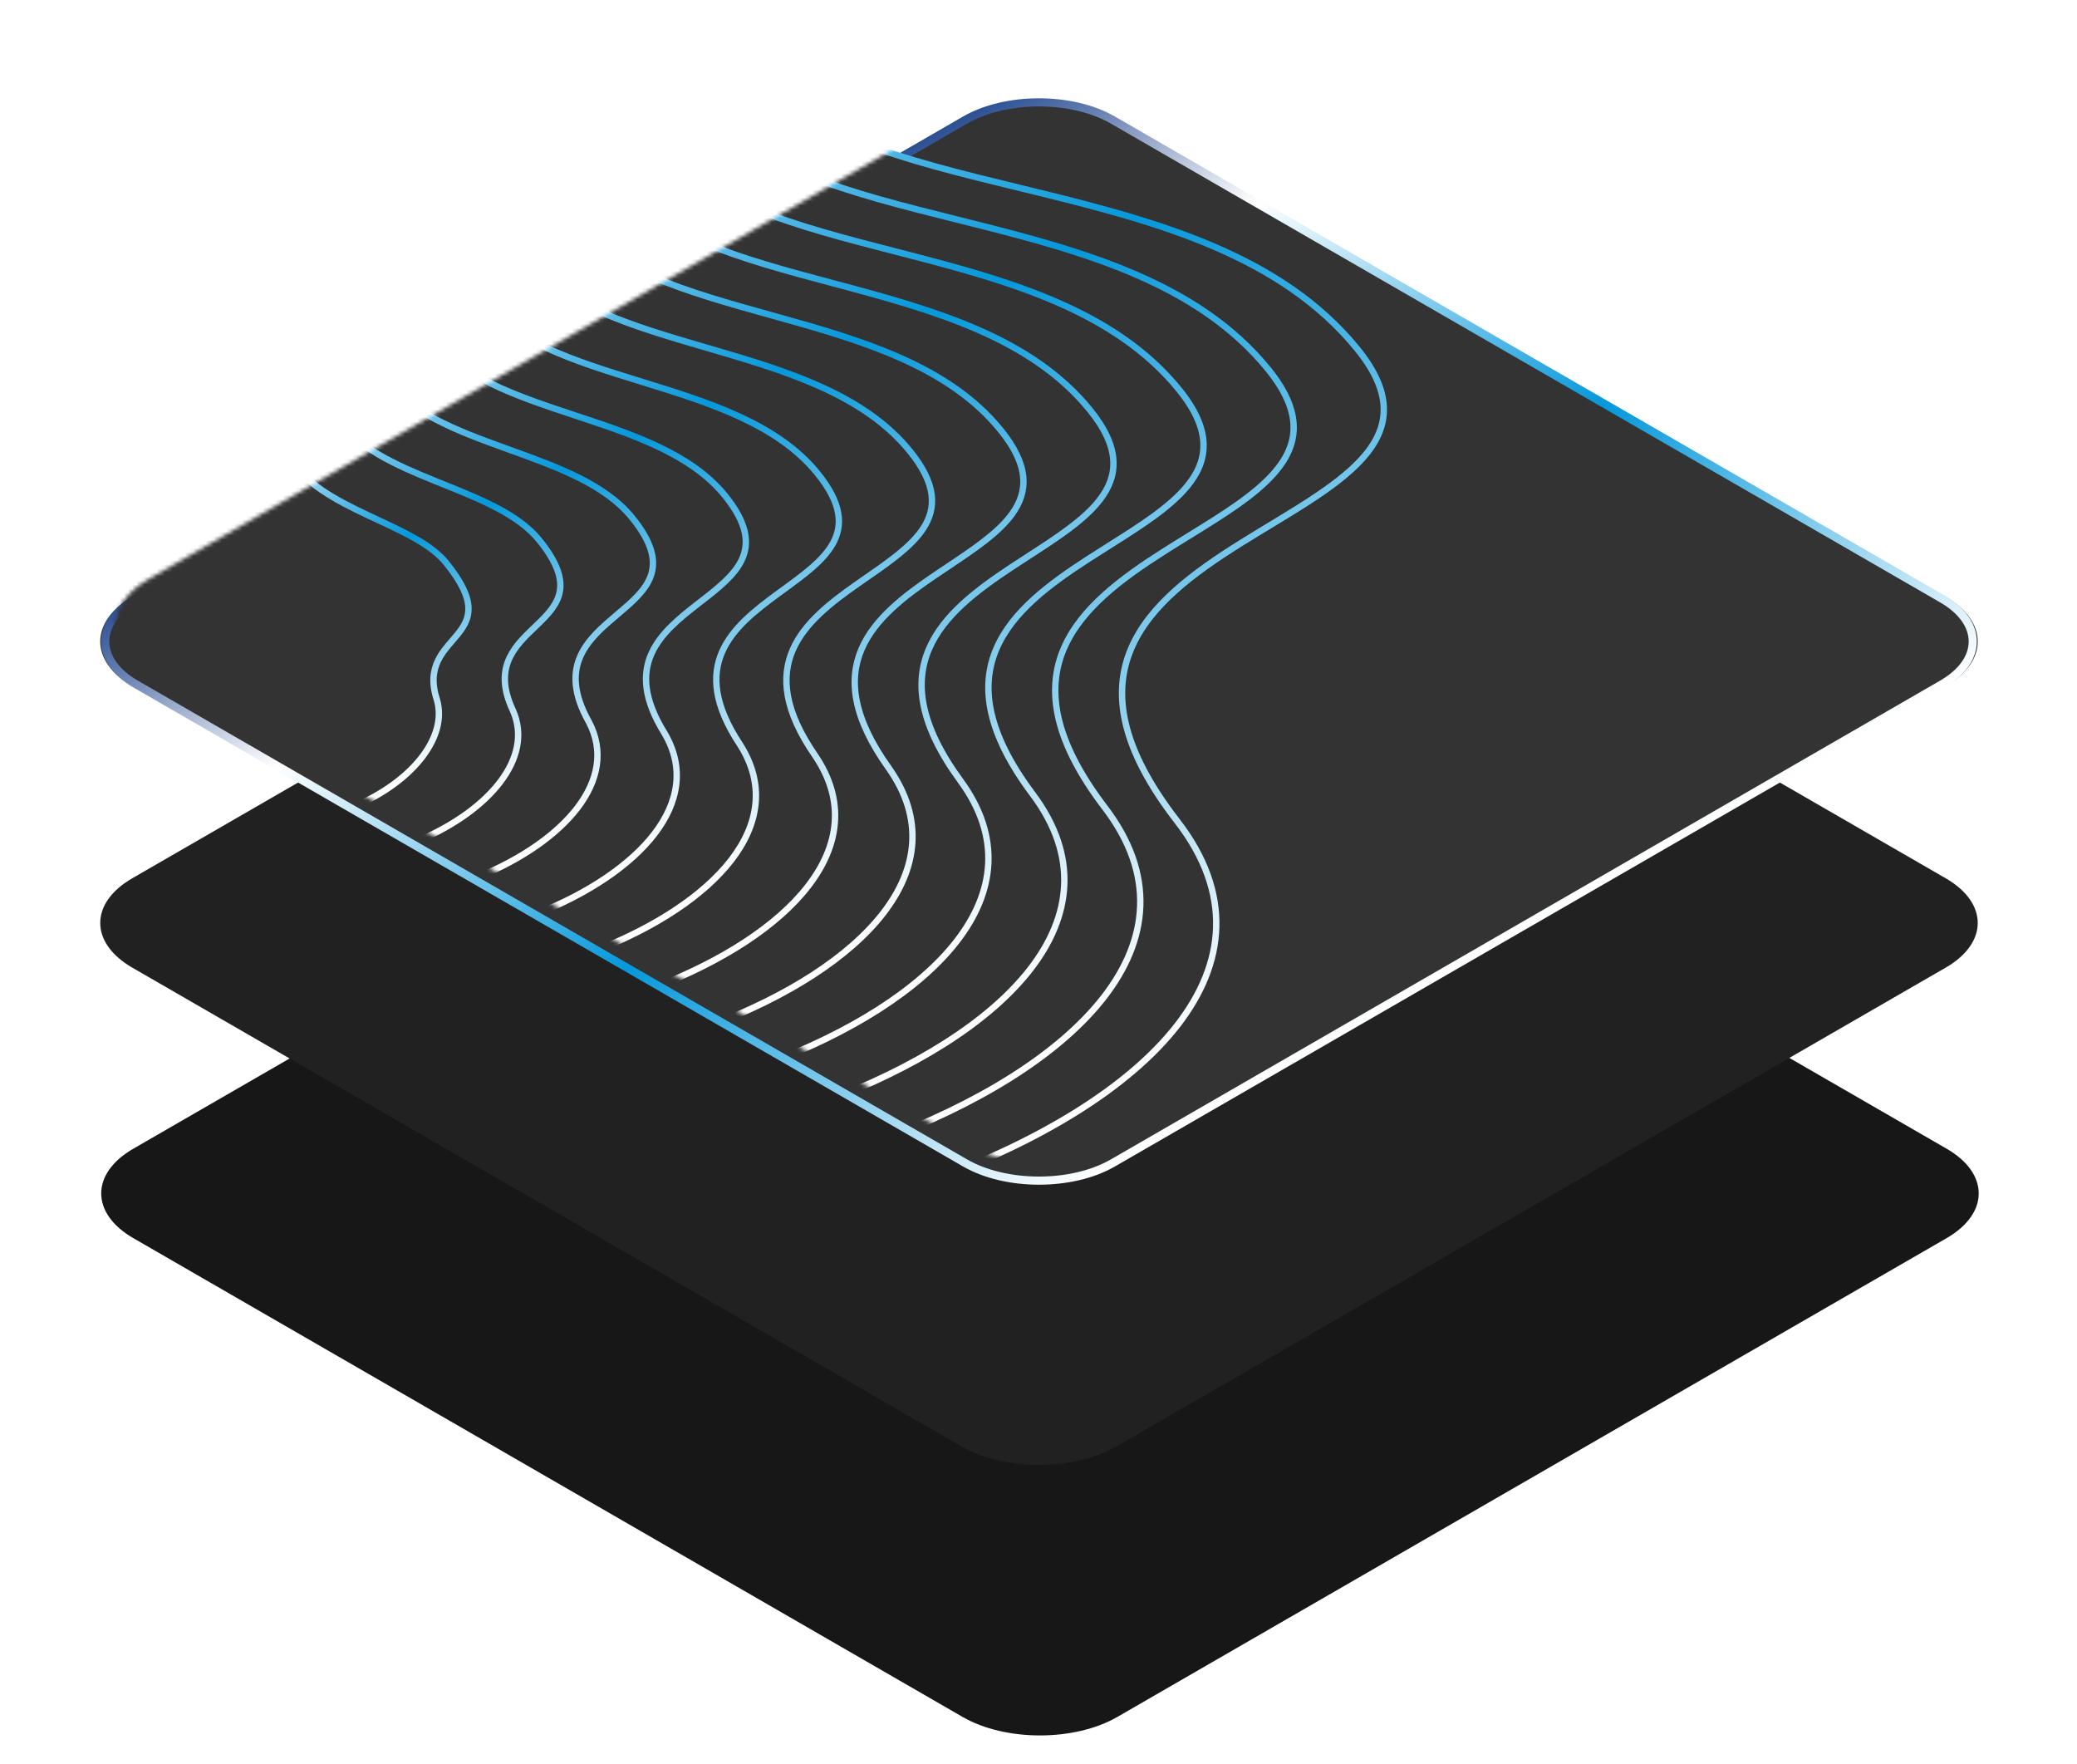 <svg width="510" height="433" viewBox="0 0 510 433" fill="none" xmlns="http://www.w3.org/2000/svg">
<path d="M236.356 164.479C246.852 158.42 263.869 158.42 274.365 164.479L477.996 282.035C488.491 288.094 488.491 297.918 477.995 303.978L274.365 421.534C263.869 427.593 246.852 427.593 236.356 421.534L32.725 303.978C22.229 297.918 22.229 288.094 32.725 282.035L236.356 164.479Z" fill="#171717"/>
<path d="M236.114 98.073C246.61 92.014 263.628 92.014 274.123 98.073L477.754 215.629C488.25 221.689 488.25 231.513 477.754 237.572L274.123 355.128C263.628 361.187 246.61 361.187 236.114 355.128L32.484 237.572C21.988 231.513 21.988 221.689 32.484 215.629L236.114 98.073Z" fill="#212121"/>
<g filter="url(#filter0_d_38_539)">
<path d="M236.118 24.969C246.612 18.911 263.626 18.911 274.12 24.969L477.758 142.529C488.252 148.587 488.252 158.41 477.758 164.468L274.12 282.028C263.626 288.086 246.612 288.086 236.118 282.028L32.48 164.468C21.986 158.41 21.986 148.587 32.48 142.529L236.118 24.969Z" fill="#333333"/>
<path d="M273.254 25.469L476.892 143.029C486.907 148.811 486.907 158.186 476.892 163.968L273.254 281.528C263.238 287.31 247 287.31 236.984 281.528L33.346 163.968C23.331 158.186 23.331 148.811 33.346 143.029L236.984 25.469C247 19.687 263.238 19.687 273.254 25.469Z" stroke="url(#paint0_linear_38_539)" stroke-width="2"/>
</g>
<mask id="mask0_38_539" style="mask-type:alpha" maskUnits="userSpaceOnUse" x="28" y="21" width="458" height="265">
<path d="M275.271 26.417L477.075 142.919C487.196 148.762 487.196 158.235 477.075 164.078L275.271 280.58C265.15 286.423 248.74 286.423 238.619 280.58L36.815 164.078C26.694 158.235 26.694 148.762 36.815 142.919L238.619 26.417C248.74 20.575 265.15 20.575 275.271 26.417Z" fill="#333333" stroke="url(#paint1_linear_38_539)" stroke-width="1.567"/>
</mask>
<g mask="url(#mask0_38_539)">
<path d="M181.033 14.944L181.04 14.955L181.049 14.966C195.559 32.797 222.338 39.313 250.142 46.078C251.746 46.468 253.353 46.859 254.961 47.253C284.505 54.492 314.684 62.786 333.286 85.683C337.93 91.399 339.844 96.338 339.789 100.743C339.734 105.147 337.713 109.05 334.406 112.697C331.093 116.351 326.491 119.747 321.272 123.131C318.252 125.088 315.066 127.018 311.813 128.987C309.415 130.439 306.981 131.913 304.551 133.436C293.172 140.569 282.245 148.568 277.71 159.328C273.171 170.098 275.068 183.55 289.024 201.562C316.539 237.074 281.484 270.588 229.198 289.777C203.078 299.364 172.745 305.332 143.977 306.151C115.212 306.969 88.08 302.64 68.226 291.684C48.104 280.579 32.685 273.929 18.701 270.048C4.687 266.158 -7.831 265.062 -22.092 265.011C-29.696 264.983 -37.781 265.251 -46.857 265.551C-71.795 266.375 -104.21 267.446 -154.641 263.33C-222.997 257.751 -269.762 224.205 -284.526 188.102C-299.293 151.992 -281.962 113.599 -222.711 98.217C-192.773 90.444 -173.533 84.121 -160.197 77.619C-146.826 71.101 -139.423 64.42 -133.094 55.981C-129.621 51.349 -126.475 46.2 -122.843 40.255C-113.254 24.559 -100.281 3.323 -68.97 -28.531C-49.093 -48.753 -26.543 -60.2 -3.237 -65.035C20.057 -69.867 44.258 -68.123 67.561 -61.789C114.222 -49.105 157.07 -18.059 181.033 14.944Z" fill="#333333" stroke="url(#paint2_linear_38_539)" stroke-width="1.567"/>
<path d="M14.437 118.617C16.048 116.753 19.221 115.295 23.285 114.348C27.342 113.403 32.209 112.988 37.062 113.179C46.807 113.563 56.169 116.362 59.008 121.955C61.817 127.491 67.519 131.407 73.084 134.712C74.209 135.381 75.317 136.017 76.393 136.636C78.005 137.563 79.548 138.45 80.979 139.345C83.345 140.825 85.29 142.26 86.526 143.785C93.332 152.179 93.637 155.705 92.471 158.438C92.14 159.212 91.66 159.961 91.146 160.763C89.849 162.788 88.336 165.151 88.466 169.1C88.678 175.552 82.937 183.743 73.901 188.394C69.403 190.709 64.151 192.116 58.458 192.042C52.771 191.968 46.477 190.414 39.899 186.617C34.337 183.405 29.848 181.593 25.882 180.596C21.895 179.595 18.501 179.433 15.2 179.463C14.196 179.472 13.218 179.497 12.243 179.523C9.979 179.582 7.726 179.641 5.176 179.491C1.592 179.282 -2.525 178.657 -7.731 176.993C-18.161 173.66 -25.94 168.212 -28.527 162.132C-31.104 156.079 -28.562 149.338 -18.154 143.33C-17.363 142.873 -16.524 142.397 -15.643 141.898C-7.633 137.358 3.881 130.832 14.437 118.617Z" fill="#333333" stroke="url(#paint3_linear_38_539)" stroke-width="1.567"/>
<path d="M170.475 24.366L170.482 24.377L170.491 24.387C183.99 41.154 208.988 47.404 234.866 53.872C236.235 54.215 237.607 54.558 238.98 54.903C266.343 61.782 294.253 69.565 311.387 90.655C320.113 101.397 318.851 109.25 312.947 116.048C308.171 121.546 300.369 126.361 292.085 131.474C290.013 132.752 287.912 134.049 285.82 135.38C275.418 141.997 265.38 149.392 261.174 159.329C256.964 169.276 258.63 181.688 271.33 198.318C296.344 231.171 263.977 262.376 215.622 280.246C191.467 289.173 163.41 294.73 136.731 295.467C110.057 296.204 84.822 292.123 66.183 281.821C47.386 271.435 32.961 265.225 19.889 261.606C6.787 257.978 -4.902 256.968 -18.168 256.923C-25.142 256.9 -32.541 257.142 -40.814 257.413C-63.977 258.171 -93.999 259.153 -140.776 255.166C-203.844 249.79 -247.063 218.806 -260.72 185.431C-274.38 152.051 -258.388 116.544 -203.603 102.017C-176.203 94.845 -158.497 88.98 -146.137 82.931C-133.745 76.867 -126.762 70.637 -120.748 62.785C-117.366 58.369 -114.295 53.453 -110.741 47.765C-101.665 33.237 -89.441 13.672 -60.857 -15.463C-42.636 -34.022 -21.841 -44.558 -0.296 -49.037C21.24 -53.514 43.675 -51.969 65.296 -46.196C108.594 -34.636 148.426 -6.163 170.475 24.366Z" fill="#333333" stroke="url(#paint4_linear_38_539)" stroke-width="1.567"/>
<path d="M159.917 33.789L159.924 33.798L159.932 33.808C172.421 49.514 195.639 55.499 219.59 61.672C220.724 61.965 221.861 62.258 222.998 62.552C248.18 69.073 273.821 76.344 289.487 95.627C297.676 105.708 296.713 113.066 291.487 119.4C287.18 124.621 279.983 129.161 272.337 133.983C270.601 135.079 268.841 136.188 267.088 137.324C257.664 143.426 248.515 150.216 244.638 159.33C240.757 168.454 242.191 179.826 253.635 195.072C276.151 225.269 246.469 254.164 202.046 270.716C157.582 287.282 98.983 291.249 64.14 271.959C46.668 262.291 33.237 256.522 21.077 253.164C8.887 249.799 -1.972 248.873 -14.243 248.836C-20.59 248.817 -27.305 249.034 -34.781 249.276C-56.17 249.968 -83.796 250.861 -126.911 247.002C-184.691 241.829 -224.363 213.408 -236.914 182.761C-249.468 152.11 -234.815 119.489 -184.494 105.816C-159.632 99.246 -143.459 93.838 -132.077 88.243C-120.664 82.634 -114.102 76.855 -108.402 69.59C-105.103 65.384 -102.098 60.695 -98.612 55.253C-90.055 41.899 -78.594 24.012 -52.743 -2.393C-36.178 -19.29 -17.139 -28.916 2.646 -33.039C22.424 -37.16 43.092 -35.815 63.033 -30.603C102.966 -20.166 139.782 5.734 159.917 33.789Z" fill="#333333" stroke="url(#paint5_linear_38_539)" stroke-width="1.567"/>
<path d="M149.36 43.211L149.366 43.22L149.373 43.229C160.85 57.875 182.29 63.599 204.313 69.48C205.212 69.72 206.113 69.96 207.014 70.202C230.016 76.364 253.39 83.122 267.587 100.599C275.24 110.021 274.575 116.883 270.026 122.754C266.195 127.7 259.607 131.965 252.604 136.498C251.198 137.408 249.775 138.33 248.354 139.269C239.909 144.855 231.649 151.041 228.102 159.331C224.55 167.632 225.753 177.965 235.94 191.827C255.958 219.368 228.96 245.954 188.468 261.186C147.942 276.431 94.507 280.075 62.097 262.097C45.95 253.148 33.514 247.818 22.264 244.723C10.987 241.62 0.957 240.779 -10.318 240.749C-16.041 240.734 -22.075 240.927 -28.76 241.14C-48.376 241.766 -73.603 242.571 -113.044 238.838C-165.538 233.87 -201.663 208.009 -213.109 180.09C-224.555 152.17 -211.242 122.435 -165.384 109.616C-143.061 103.647 -128.422 98.696 -118.016 93.555C-107.583 88.401 -101.442 83.074 -96.057 76.396C-92.828 72.39 -89.878 67.917 -86.443 62.708C-78.416 50.535 -67.736 34.339 -44.629 10.676C-29.721 -4.558 -12.438 -13.273 5.588 -17.041C23.608 -20.807 42.511 -19.66 60.77 -15.009C97.339 -5.695 131.138 17.632 149.36 43.211Z" fill="#333333" stroke="url(#paint6_linear_38_539)" stroke-width="1.567"/>
<path d="M138.801 52.634L138.806 52.642L138.812 52.65C149.278 66.239 168.941 71.707 189.035 77.297C189.699 77.481 190.363 77.666 191.027 77.851C211.85 83.655 232.957 89.901 245.687 105.572C252.804 114.335 252.437 120.702 248.563 126.111C245.216 130.786 239.244 134.775 232.89 139.019C231.807 139.743 230.713 140.473 229.619 141.216C222.153 146.286 214.783 151.867 211.565 159.333C208.343 166.81 209.313 176.102 218.243 188.58C235.766 213.466 211.45 237.744 174.89 251.656C138.301 265.579 90.032 268.902 60.053 252.236C45.23 244.005 33.789 239.115 23.451 236.282C13.085 233.442 3.885 232.685 -6.395 232.663C-11.495 232.652 -16.852 232.82 -22.755 233.006C-40.599 233.566 -63.423 234.283 -99.177 230.675C-146.386 225.911 -178.965 202.611 -189.304 177.421C-199.642 152.231 -187.671 125.38 -146.274 113.416C-126.488 108.049 -113.384 103.555 -103.957 98.868C-94.504 94.168 -88.784 89.293 -83.714 83.203C-80.567 79.422 -77.652 75.147 -74.246 70.151C-72.198 67.146 -69.972 63.881 -67.41 60.306C-60.573 50.762 -51.296 38.929 -36.517 23.746C-23.265 10.175 -7.738 2.371 8.529 -1.042C24.792 -4.454 41.93 -3.504 58.509 0.586C91.713 8.777 122.494 29.531 138.801 52.634Z" fill="#333333" stroke="url(#paint7_linear_38_539)" stroke-width="1.567"/>
<path d="M127.874 62.268L127.879 62.275L127.884 62.282C137.338 74.819 155.224 80.037 173.39 85.338C173.817 85.462 174.243 85.587 174.669 85.711C193.316 91.158 212.156 96.891 223.419 110.757C230.001 118.863 229.932 124.737 226.732 129.684C223.88 134.092 218.531 137.805 212.833 141.761C212.065 142.295 211.29 142.832 210.514 143.377C204.028 147.93 197.549 152.906 194.661 159.547C191.768 166.199 192.505 174.451 200.179 185.545C215.207 207.777 193.571 229.747 160.942 242.34C128.294 254.94 85.19 257.942 57.643 242.587L57.642 242.587C44.144 235.074 33.696 230.624 24.27 228.054C14.816 225.476 6.445 224.804 -2.839 224.789C-7.32 224.782 -12.007 224.926 -17.137 225.084C-33.209 225.58 -53.626 226.209 -85.674 222.725C-127.601 218.166 -156.634 197.424 -165.866 174.963C-175.097 152.505 -164.468 128.537 -127.529 117.428C-110.282 112.661 -98.713 108.625 -90.264 104.392C-81.792 100.149 -76.494 95.726 -71.74 90.224C-68.623 86.616 -65.722 82.522 -62.312 77.707C-60.549 75.218 -58.649 72.536 -56.513 69.629C-50.229 61.081 -41.852 50.521 -28.77 37.027C-17.176 25.121 -3.405 18.226 11.103 15.169C25.61 12.112 40.984 12.864 55.882 16.393C85.722 23.462 113.482 41.643 127.874 62.268Z" fill="#333333" stroke="url(#paint8_linear_38_539)" stroke-width="1.567"/>
<path d="M116.512 72.153L116.516 72.159L116.52 72.165C124.961 83.654 141.074 88.632 157.31 93.648L157.874 93.822C174.345 98.911 190.919 104.132 200.715 116.193C206.764 123.643 206.994 129.025 204.463 133.513C202.123 137.662 197.407 141.099 192.375 144.766C191.91 145.106 191.441 145.447 190.971 145.791C185.466 149.826 179.88 154.197 177.322 160.011C174.759 165.838 175.261 173.049 181.677 182.76C194.215 202.339 175.255 222.003 146.559 233.275C117.853 244.551 79.914 247.234 54.797 233.19L54.796 233.19C42.621 226.394 33.168 222.384 24.653 220.076C16.111 217.761 8.57 217.174 0.281 217.166C-3.586 217.163 -7.609 217.284 -11.978 217.416C-26.281 217.847 -44.283 218.391 -72.604 215.026C-109.251 210.672 -134.738 192.489 -142.864 172.756C-150.987 153.031 -141.701 131.944 -109.217 121.69C-94.507 117.524 -84.474 113.945 -77.006 110.168C-69.516 106.38 -64.641 102.411 -60.202 97.497C-57.074 94.035 -54.148 90.084 -50.676 85.396C-49.244 83.463 -47.72 81.405 -46.051 79.205C-40.322 71.651 -32.845 62.364 -21.46 50.56C-11.523 40.319 0.491 34.334 13.242 31.631C25.995 28.929 39.607 29.483 52.824 32.453C79.299 38.401 104.037 54.009 116.512 72.153Z" fill="#333333" stroke="url(#paint9_linear_38_539)" stroke-width="1.567"/>
<path d="M105.125 82.052L105.128 82.057L105.132 82.062C112.531 92.474 126.796 97.226 141.049 101.945L141.225 102.003C155.464 106.718 169.692 111.428 177.988 121.644C183.505 128.439 184.035 133.332 182.17 137.362C180.364 141.265 176.295 144.424 171.942 147.803C171.762 147.943 171.582 148.083 171.401 148.224C166.879 151.739 162.186 155.503 159.959 160.49C157.726 165.49 157.993 171.658 163.151 179.985C173.203 196.915 156.913 214.275 132.149 224.226C107.389 234.175 74.616 236.541 51.927 223.807L51.926 223.807C41.076 217.729 32.617 214.159 25.012 212.113C17.382 210.061 10.67 209.558 3.378 209.558C0.119 209.558 -3.251 209.657 -6.875 209.764C-19.41 210.132 -34.991 210.591 -59.552 207.343C-90.924 203.195 -112.867 187.568 -119.886 170.565C-126.9 153.572 -118.96 135.365 -90.924 125.966C-78.753 122.401 -70.257 119.279 -63.77 115.958C-57.265 112.627 -52.813 109.112 -48.69 104.788C-45.477 101.418 -42.451 97.54 -38.811 92.876C-37.799 91.579 -36.739 90.221 -35.615 88.796C-30.438 82.238 -23.861 74.223 -14.173 64.107C-5.894 55.532 4.362 50.456 15.358 48.108C26.359 45.759 38.21 46.118 49.748 48.528C72.858 53.355 94.569 66.391 105.125 82.052Z" fill="#333333" stroke="url(#paint10_linear_38_539)" stroke-width="1.567"/>
<path d="M93.703 91.97L93.703 91.97L93.708 91.977C99.965 101.176 112.102 105.722 124.183 110.085C124.49 110.196 124.797 110.307 125.103 110.417C136.917 114.68 148.534 118.872 155.227 127.115C160.212 133.257 161.045 137.663 159.842 141.24C158.633 144.837 155.351 147.669 151.791 150.681L151.579 150.86C148.103 153.8 144.42 156.915 142.562 160.988C140.66 165.159 140.69 170.283 144.588 177.226C152.161 191.512 138.533 206.569 117.703 215.198C96.893 223.817 69.287 225.87 49.023 214.445L49.023 214.444C39.495 209.084 32.03 205.954 25.336 204.17C18.617 202.38 12.735 201.963 6.439 201.97C3.78 201.973 1.05 202.051 -1.851 202.133C-12.622 202.441 -25.768 202.816 -46.526 199.682C-72.631 195.74 -91.03 182.666 -96.942 168.393C-102.847 154.135 -96.254 138.804 -72.66 130.259C-53.341 124.314 -44.858 119.598 -37.216 112.101C-33.763 108.712 -30.479 104.755 -26.434 99.88C-26.035 99.399 -25.629 98.91 -25.215 98.411C-20.591 92.846 -14.913 86.102 -6.919 77.674C-0.301 70.766 8.197 66.598 17.441 64.604C26.692 62.609 36.785 62.772 46.645 64.624C66.392 68.333 85.067 78.797 93.703 91.97Z" fill="#333333" stroke="url(#paint11_linear_38_539)" stroke-width="1.567"/>
<path d="M82.23 101.916L82.232 101.919C87.345 109.904 97.346 114.242 107.257 118.251C107.82 118.479 108.383 118.705 108.944 118.932C118.311 122.706 127.315 126.333 132.416 132.616C136.871 138.107 138.011 142.031 137.467 145.162C136.922 148.294 134.684 150.702 132.121 153.18C131.85 153.442 131.574 153.706 131.297 153.971C128.971 156.196 126.51 158.551 125.116 161.515C123.547 164.853 123.336 168.93 125.971 174.489C131.076 186.138 120.099 198.897 103.202 206.202C94.772 209.846 84.938 212.1 75.007 212.184C65.099 212.268 55.029 210.194 46.07 205.113L46.069 205.113C37.865 200.469 31.393 197.779 25.609 196.258C19.802 194.73 14.749 194.398 9.45 194.412C7.377 194.418 5.27 194.476 3.061 194.537C-5.95 194.785 -16.645 195.079 -33.538 192.053C-54.388 188.318 -69.243 177.794 -74.048 166.251C-78.844 154.729 -73.6 142.271 -54.435 134.578C-40.199 129.835 -32.794 125.752 -25.798 119.449C-22.316 116.312 -18.939 112.629 -14.869 108.06C-14.093 107.188 -13.291 106.284 -12.458 105.345C-8.918 101.354 -4.816 96.728 0.285 91.27C5.241 86.033 11.977 82.772 19.474 81.131C26.982 79.489 35.322 79.457 43.505 80.753C59.893 83.347 75.519 91.241 82.23 101.916Z" fill="#333333" stroke="url(#paint12_linear_38_539)" stroke-width="1.567"/>
<path d="M43.042 195.828L43.041 195.827C36.158 191.901 30.679 189.65 25.805 188.391C20.908 187.126 16.684 186.879 12.384 186.901C10.878 186.909 9.366 186.949 7.809 186.99C0.549 187.182 -7.67 187.4 -20.602 184.478C-36.218 180.948 -47.534 172.967 -51.23 164.155C-54.915 155.37 -51.024 145.777 -36.265 138.934C-17.926 131.836 -10.998 125.121 7.415 104.911C13.969 97.817 27.283 95.445 40.315 96.929C53.355 98.414 65.898 103.746 70.679 111.904C74.643 118.668 82.499 122.797 90.239 126.454C91.074 126.848 91.906 127.236 92.731 127.622C99.611 130.834 106.001 133.817 109.528 138.164C113.456 143.006 114.91 146.454 115.023 149.149C115.136 151.829 113.927 153.813 112.362 155.746C111.972 156.228 111.553 156.713 111.126 157.208C109.855 158.68 108.507 160.242 107.596 162.086C106.362 164.583 105.908 167.607 107.275 171.78C109.926 180.81 101.58 191.278 88.617 197.257C82.154 200.238 74.606 202.072 66.786 202.076C58.985 202.08 50.804 200.264 43.042 195.828Z" fill="#333333" stroke="url(#paint13_linear_38_539)" stroke-width="1.567"/>
</g>
<defs>
<filter id="filter0_d_38_539" x="0.61" y="0.426" width="509.018" height="314.146" filterUnits="userSpaceOnUse" color-interpolation-filters="sRGB">
<feFlood flood-opacity="0" result="BackgroundImageFix"/>
<feColorMatrix in="SourceAlpha" type="matrix" values="0 0 0 0 0 0 0 0 0 0 0 0 0 0 0 0 0 0 127 0" result="hardAlpha"/>
<feOffset dy="4"/>
<feGaussianBlur stdDeviation="12"/>
<feComposite in2="hardAlpha" operator="out"/>
<feColorMatrix type="matrix" values="0 0 0 0 0.51 0 0 0 0 0.49 0 0 0 0 0.929 0 0 0 0.3 0"/>
<feBlend mode="normal" in2="BackgroundImageFix" result="effect1_dropShadow_38_539"/>
<feBlend mode="normal" in="SourceGraphic" in2="effect1_dropShadow_38_539" result="shape"/>
</filter>
<linearGradient id="paint0_linear_38_539" x1="179.175" y1="57.842" x2="299.92" y2="267.101" gradientUnits="userSpaceOnUse">
<stop stop-color="#2D5094"/>
<stop offset="0.224" stop-color="white"/>
<stop offset="0.578" stop-color="#0598DB"/>
<stop offset="1" stop-color="#fff"/>
</linearGradient>
<linearGradient id="paint1_linear_38_539" x1="181.575" y1="58.565" x2="301.407" y2="266.242" gradientUnits="userSpaceOnUse">
<stop stop-color="#2D5094"/>
<stop offset="0.224" stop-color="white"/>
<stop offset="0.578" stop-color="#0598DB"/>
<stop offset="1" stop-color="#fff"/>
<stop offset="1" stop-color="#fff"/>
</linearGradient>
<linearGradient id="paint2_linear_38_539" x1="-100.076" y1="-17.197" x2="116.933" y2="358.897" gradientUnits="userSpaceOnUse">
<stop stop-color="#2D5094"/>
<stop offset="0.224" stop-color="white"/>
<stop offset="0.578" stop-color="#0598DB"/>
<stop offset="1" stop-color="#fff"/>
</linearGradient>
<linearGradient id="paint3_linear_38_539" x1="8.223" y1="120.907" x2="54.196" y2="200.584" gradientUnits="userSpaceOnUse">
<stop stop-color="#2D5094"/>
<stop offset="0.224" stop-color="white"/>
<stop offset="0.578" stop-color="#0598DB"/>
<stop offset="1" stop-color="#fff"/>
</linearGradient>
<linearGradient id="paint4_linear_38_539" x1="-90.06" y1="-4.741" x2="111.384" y2="344.378" gradientUnits="userSpaceOnUse">
<stop stop-color="#2D5094"/>
<stop offset="0.224" stop-color="white"/>
<stop offset="0.578" stop-color="#0598DB"/>
<stop offset="1" stop-color="#fff"/>
</linearGradient>
<linearGradient id="paint5_linear_38_539" x1="-80.043" y1="7.715" x2="105.836" y2="329.86" gradientUnits="userSpaceOnUse">
<stop stop-color="#2D5094"/>
<stop offset="0.224" stop-color="white"/>
<stop offset="0.578" stop-color="#0598DB"/>
<stop offset="1" stop-color="#fff"/>
</linearGradient>
<linearGradient id="paint6_linear_38_539" x1="-70.027" y1="20.171" x2="100.288" y2="315.343" gradientUnits="userSpaceOnUse">
<stop stop-color="#2D5094"/>
<stop offset="0.224" stop-color="white"/>
<stop offset="0.578" stop-color="#0598DB"/>
<stop offset="1" stop-color="#fff"/>
</linearGradient>
<linearGradient id="paint7_linear_38_539" x1="-60.011" y1="32.628" x2="94.742" y2="300.829" gradientUnits="userSpaceOnUse">
<stop stop-color="#2D5094"/>
<stop offset="0.224" stop-color="white"/>
<stop offset="0.578" stop-color="#0598DB"/>
<stop offset="1" stop-color="#fff"/>
</linearGradient>
<linearGradient id="paint8_linear_38_539" x1="-50.111" y1="45.151" x2="89.081" y2="286.385" gradientUnits="userSpaceOnUse">
<stop stop-color="#2D5094"/>
<stop offset="0.224" stop-color="white"/>
<stop offset="0.578" stop-color="#0598DB"/>
<stop offset="1" stop-color="#fff"/>
</linearGradient>
<linearGradient id="paint9_linear_38_539" x1="-40.348" y1="57.754" x2="83.285" y2="272.023" gradientUnits="userSpaceOnUse">
<stop stop-color="#2D5094"/>
<stop offset="0.224" stop-color="white"/>
<stop offset="0.578" stop-color="#0598DB"/>
<stop offset="1" stop-color="#fff"/>
</linearGradient>
<linearGradient id="paint10_linear_38_539" x1="-30.593" y1="70.361" x2="77.485" y2="257.673" gradientUnits="userSpaceOnUse">
<stop stop-color="#2D5094"/>
<stop offset="0.224" stop-color="white"/>
<stop offset="0.578" stop-color="#0598DB"/>
<stop offset="1" stop-color="#fff"/>
</linearGradient>
<linearGradient id="paint11_linear_38_539" x1="-20.851" y1="82.975" x2="71.678" y2="243.337" gradientUnits="userSpaceOnUse">
<stop stop-color="#2D5094"/>
<stop offset="0.224" stop-color="white"/>
<stop offset="0.578" stop-color="#0598DB"/>
<stop offset="1" stop-color="#fff"/>
</linearGradient>
<linearGradient id="paint12_linear_38_539" x1="-11.125" y1="95.599" x2="65.863" y2="229.028" gradientUnits="userSpaceOnUse">
<stop stop-color="#2D5094"/>
<stop offset="0.224" stop-color="white"/>
<stop offset="0.578" stop-color="#0598DB"/>
<stop offset="1" stop-color="#fff"/>
</linearGradient>
<linearGradient id="paint13_linear_38_539" x1="-1.427" y1="108.239" x2="60.036" y2="214.762" gradientUnits="userSpaceOnUse">
<stop stop-color="#2D5094"/>
<stop offset="0.224" stop-color="white"/>
<stop offset="0.578" stop-color="#0598DB"/>
<stop offset="1" stop-color="#fff"/>
</linearGradient>
</defs>
</svg>

